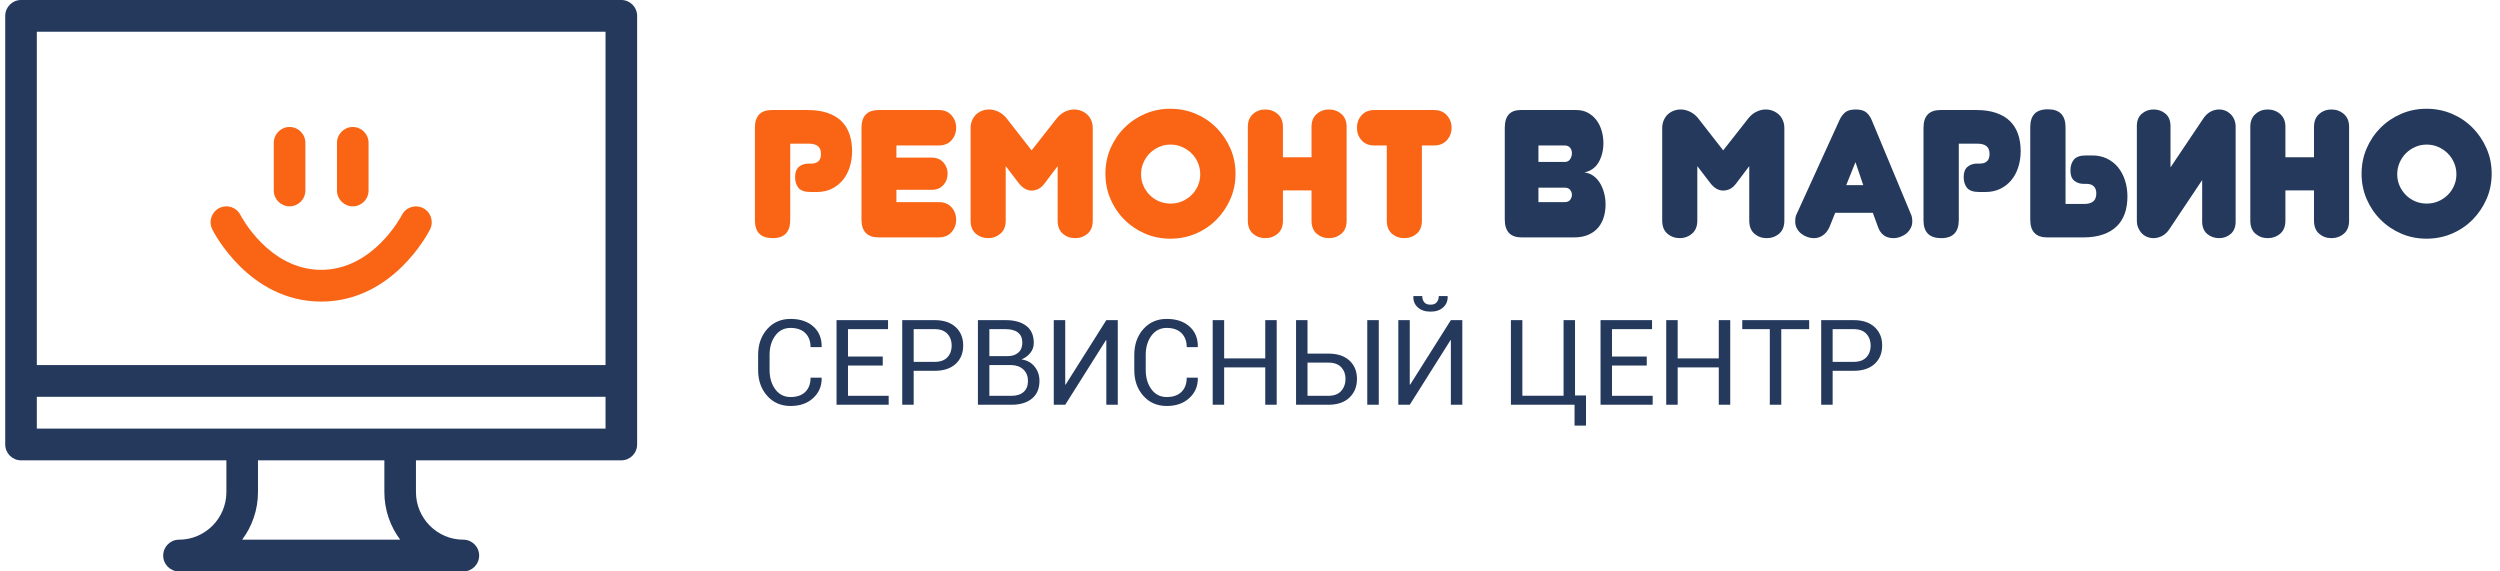 <?xml version="1.0" encoding="UTF-8"?>
<!DOCTYPE svg PUBLIC "-//W3C//DTD SVG 1.1//EN" "http://www.w3.org/Graphics/SVG/1.1/DTD/svg11.dtd">
<!-- Creator: CorelDRAW X8 -->
<svg xmlns="http://www.w3.org/2000/svg" xml:space="preserve" width="210px" height="48px" version="1.1" style="shape-rendering:geometricPrecision; text-rendering:geometricPrecision; image-rendering:optimizeQuality; fill-rule:evenodd; clip-rule:evenodd"
viewBox="0 0 21000000 4799758"
 xmlns:xlink="http://www.w3.org/1999/xlink">
 <defs>
  <style type="text/css">
   <![CDATA[
    .fil0 {fill:#24395C}
    .fil1 {fill:#F96514}
    .fil3 {fill:#24395C;fill-rule:nonzero}
    .fil2 {fill:#F96514;fill-rule:nonzero}
   ]]>
  </style>
 </defs>
 <g id="Слой_x0020_1">
  <g id="_2082995624240">
   <path id="СЕРВИСНЫЙ-ЦЕНТР" class="fil0" d="M6368244 3107907l0 -126465c0,-87572 25285,-159914 75894,-217061 50646,-57109 116146,-85683 196538,-85683 80429,0 144380,21393 191927,64215 47509,42785 70640,99517 69317,170157l-983 2910 -92259 0c0,-49777 -14665,-89160 -43957,-118149 -29291,-28952 -70640,-43466 -124045,-43466 -53708,0 -96493,21657 -128392,64971 -31900,43276 -47850,96984 -47850,161124l0 127447c0,64782 15950,118792 47850,162106 31899,43276 74684,64933 128392,64933 53405,0 94754,-14400 124045,-43201 29292,-28800 43957,-68599 43957,-119396l92259 0 983 2948c1323,66709 -22148,122534 -70300,167473 -48190,44901 -111838,67389 -190944,67389 -80392,0 -145892,-28497 -196538,-85456 -50609,-56958 -75894,-129223 -75894,-216796l0 0zm658667 291972l0 -710938 432648 0 0 75705 -336458 0 0 229949 292010 0 0 75705 -292010 0 0 254403 341825 0 0 75176 -438015 0zm551780 0l0 -710938 271978 0c75856,0 134855,19540 176997,58583 42143,39081 63233,90521 63233,154320 0,64442 -21090,116033 -63233,154774 -42142,38741 -101141,58130 -176997,58130l-175788 0 0 285131 -96190 0zm96190 -360345l175788 0c48190,0 84133,-12926 107907,-38816 23773,-25890 35641,-58508 35641,-97891 0,-39383 -11943,-72265 -35868,-98647 -23925,-26381 -59831,-39534 -107680,-39534l-175788 0 0 274888zm539572 360345l0 -710938 231915 0c74231,0 132323,16025 174314,48114 41991,32051 63005,80165 63005,144266 0,30615 -9449,58017 -28309,82282 -18898,24265 -43956,42747 -75213,55408 46564,6539 83415,26722 110590,60549 27175,33865 40782,73740 40782,119661 0,65085 -21166,114824 -63459,149142 -42332,34357 -99630,51516 -171895,51516l-281730 0zm96190 -75176l185540 0c43956,0 78048,-10847 102313,-32466 24227,-21657 36359,-52347 36359,-92071 0,-39383 -12359,-71094 -37115,-95207 -24719,-24076 -58092,-36927 -100083,-38552l-6350 0 -180664 0 0 258296zm0 -333509l155757 0c35792,0 64933,-9827 87383,-29557 22489,-19691 33714,-47093 33714,-82243 0,-38439 -12132,-67163 -36397,-86212 -24227,-19049 -59150,-28536 -104732,-28536l-135725 0 0 226548zm541009 408685l0 -710938 96190 0 0 541500 2948 982 342278 -542482 96190 0 0 710938 -96190 0 0 -541991 -2948 -983 -342278 542974 -96190 0zm676279 -291972l0 -126465c0,-87572 25323,-159914 75932,-217061 50608,-57109 116146,-85683 196538,-85683 80391,0 144379,21393 191889,64215 47547,42785 70640,99517 69355,170157l-983 2910 -92297 0c0,-49777 -14627,-89160 -43957,-118149 -29291,-28952 -70640,-43466 -124007,-43466 -53708,0 -96531,21657 -128430,64971 -31900,43276 -47850,96984 -47850,161124l0 127447c0,64782 15950,118792 47850,162106 31899,43276 74722,64933 128430,64933 53367,0 94716,-14400 124007,-43201 29330,-28800 43957,-68599 43957,-119396l92297 0 983 2948c1285,66709 -22148,122534 -70338,167473 -48152,44901 -111800,67389 -190906,67389 -80392,0 -145930,-28497 -196538,-85456 -50609,-56958 -75932,-129223 -75932,-216796l0 0zm658704 291972l0 -710938 96191 0 0 321302 345226 0 0 -321302 96190 0 0 710938 -96190 0 0 -313969 -345226 0 0 313969 -96191 0zm700205 0l0 -710938 96190 0 0 281276 175296 0c75856,0 134856,19427 176998,58319 42180,38929 63232,90445 63232,154547 0,64479 -21165,116713 -63459,156739 -42331,40063 -101255,60057 -176771,60057l-271486 0zm96190 -75176l175296 0c47850,0 83831,-13757 107907,-41273 24076,-27515 36133,-61267 36133,-101330 0,-38741 -11943,-71094 -35868,-97135 -23925,-26079 -59982,-39081 -108172,-39081l-175296 0 0 278819zm501965 75176l0 -710938 96682 0 0 710938 -96682 0zm260753 0l0 -710938 96190 0 0 541500 2910 982 342317 -542482 96190 0 0 710938 -96190 0 0 -541991 -2949 -983 -342278 542974 -96190 0zm126465 -910159l982 -2911 73702 0c0,21468 5556,38892 16630,52234 11036,13342 28649,20032 52725,20032 23434,0 40857,-6766 52234,-20297 11414,-13493 17084,-30841 17084,-51969l73739 0 983 2911c1285,37758 -11226,68523 -37607,92297 -26344,23773 -61834,35641 -106433,35641 -44939,0 -80580,-11868 -106924,-35641 -26381,-23774 -38741,-54539 -37115,-92297l0 0zm819336 910159l0 -710938 96190 0 0 635271 346209 0 0 -635271 96190 0 0 632814 92260 0 0 253421 -96190 0 0 -175297 -534659 0zm752929 0l0 -710938 432648 0 0 75705 -336458 0 0 229949 292010 0 0 75705 -292010 0 0 254403 341825 0 0 75176 -438015 0zm551780 0l0 -710938 96190 0 0 321302 345227 0 0 -321302 96190 0 0 710938 -96190 0 0 -313969 -345227 0 0 313969 -96190 0zm638673 -635233l0 -75705 562023 0 0 75705 -234372 0 0 635233 -96190 0 0 -635233 -231461 0zm663089 635233l0 -710938 271978 0c75856,0 134855,19540 176997,58583 42180,39081 63233,90521 63233,154320 0,64442 -21053,116033 -63233,154774 -42142,38741 -101141,58130 -176997,58130l-175788 0 0 285131 -96190 0zm96190 -360345l175788 0c48189,0 84171,-12926 107907,-38816 23773,-25890 35641,-58508 35641,-97891 0,-39383 -11943,-72265 -35868,-98647 -23925,-26381 -59831,-39534 -107680,-39534l-175788 0 0 274888z"/>
   <g id="noun_128895_cc-copy">
    <path id="Shape" class="fil0" d="M5219140 -151l-5042596 0c-73324,0 -132701,59679 -132701,133343l0 3600046c0,73664 59377,133343 132701,133343l1725074 0 0 266649c0,220576 -178547,399992 -398103,399992 -73286,0 -132701,59680 -132701,133344 0,73664 59415,133343 132701,133343l2388616 0c73286,0 132701,-59679 132701,-133343 0,-73664 -59415,-133344 -132701,-133344 -219556,0 -398103,-179416 -398103,-399992l0 -266649 1725112 0c73286,0 132701,-59679 132701,-133343l0 -3600046c0,-73664 -59415,-133343 -132701,-133343l0 0zm-3185124 4533373c83453,-111497 133003,-250018 133003,-399992l0 -266649 1061608 0 0 266649c0,149974 49588,288495 133003,399992l-1327614 0 0 0zm3052423 -933328l-4777194 0 0 -266687 4777194 0 0 266687 0 0zm0 -533336l-4777194 0 0 -2800022 4777194 0 0 2800022 0 0z"/>
    <path id="Path" class="fil1" d="M2697823 2533222c605866,0 902563,-582243 914884,-607037 32693,-65727 6236,-145514 -59075,-178509 -65235,-33147 -144947,-6615 -178093,58848 -2306,4611 -237622,460012 -677716,460012 -440094,0 -675372,-455401 -677489,-459634 -32807,-65841 -112442,-92411 -178056,-59604 -65500,32957 -92070,113009 -59339,178887 12321,24794 309018,607037 914884,607037zm265402 -800022c73323,0 132701,-59680 132701,-133344l0 -399992c0,-73664 -59378,-133343 -132701,-133343 -73286,0 -132701,59679 -132701,133343l0 399992c0,73664 59415,133344 132701,133344zm-530804 0c73324,0 132701,-59680 132701,-133344l0 -399992c0,-73664 -59377,-133343 -132701,-133343 -73286,0 -132701,59679 -132701,133343l0 399992c0,73664 59415,133344 132701,133344z"/>
   </g>
  </g>
  <path class="fil2" d="M6637690 1848250c0,101330 -49135,152015 -147441,152015 -99290,0 -148953,-49664 -148953,-148953l0 -778253c0,-99289 47622,-148953 142868,-148953l300967 0c63837,0 119321,8088 166453,24303 47093,16214 85872,39270 116259,69166 30388,29896 52952,66143 67655,108701 14665,42558 22035,90180 22035,142868 0,48643 -6841,93998 -20523,136026 -13682,42067 -33185,78275 -58508,108701 -25361,30388 -56240,54464 -92751,72190 -36473,17726 -78010,26608 -124613,26608l-51704 0c-48643,0 -82584,-11414 -101822,-34205 -19238,-22791 -28876,-53443 -28876,-91957 0,-38514 10621,-66899 31900,-85116 21279,-18255 48152,-27364 80580,-27364l24303 0c25361,0 45090,-6577 59301,-19767 14174,-13153 21279,-33450 21279,-60814 0,-30388 -8617,-52422 -25852,-66105 -17235,-13682 -41537,-20523 -72946,-20523l-159611 0 0 641432z"/>
  <path id="1" class="fil2" d="M7382455 1994179c-97248,0 -145891,-49663 -145891,-148953l0 -772167c0,-99289 48643,-148953 145891,-148953l501625 0c46603,0 82811,14703 108663,44070 25853,29405 38779,64366 38779,104883 0,40555 -12926,75478 -38779,104883 -25852,29405 -62060,44070 -108663,44070l-354184 0 0 101860 294883 0c42558,0 75743,13417 99554,40252 23811,26873 35717,58546 35717,95019 0,36473 -11906,68146 -35717,94981 -23811,26872 -56996,40290 -99554,40290l-294883 0 0 103371 354184 0c46603,0 82811,14438 108663,43314 25853,28876 38779,63573 38779,104127 0,40517 -12926,75479 -38779,104884 -25852,29367 -62060,44069 -108663,44069l-501625 0z"/>
  <path id="2" class="fil2" d="M8665356 1600499c-39534,0 -75515,-20788 -107944,-62325l-109419 -142868 0 457517c0,47623 -14703,84096 -44108,109419 -29367,25361 -63307,38023 -101821,38023 -40517,0 -75478,-12435 -104884,-37229 -29367,-24832 -44069,-61570 -44069,-110213l0 -776702c0,-24341 4308,-46376 12926,-66143 8617,-19767 19994,-36208 34205,-49399 14173,-13153 30652,-23320 49399,-30388 18747,-7105 38249,-10658 58508,-10658 26343,0 52687,6350 79031,19011 26343,12662 49134,31144 68410,55484l209766 269030 211279 -269030c19238,-24340 41802,-42822 67616,-55484 25853,-12661 51932,-19011 78275,-19011 20297,0 39799,3553 58546,10658 18747,7068 35452,17235 50155,30388 14702,13191 26343,29632 34961,49399 8617,19767 12926,41802 12926,66143l0 776702c0,48643 -14702,85381 -44108,110213 -29367,24794 -64328,37229 -104883,37229 -39496,0 -73702,-12435 -102577,-37229 -28876,-24832 -43314,-61570 -43314,-110213l0 -457517 -107945 142868c-17197,23320 -34961,39534 -53179,48643 -18255,9109 -37493,13682 -57752,13682z"/>
  <path id="3" class="fil2" d="M9285509 1459143c0,-76007 14174,-146950 42558,-212790 28385,-65878 67390,-123630 117054,-173294 49625,-49663 107415,-88669 173255,-117053 65878,-28347 136821,-42558 212828,-42558 75970,0 147177,14211 213546,42558 66370,28384 124121,67390 173294,117053 49134,49664 88139,107416 117015,173294 28876,65840 43314,136783 43314,212790 0,76007 -14438,146950 -43314,212790 -28876,65878 -67881,123630 -117015,173293 -49173,49664 -106924,88669 -173294,117016 -66369,28385 -137576,42596 -213546,42596 -76007,0 -146950,-14211 -212828,-42596 -65840,-28347 -123630,-67352 -173255,-117016 -49664,-49663 -88669,-107415 -117054,-173293 -28384,-65840 -42558,-136783 -42558,-212790zm299456 4573c0,34432 6576,66596 19729,96493 13191,29896 30917,56013 53217,78275 22299,22299 48378,39799 78275,52460 29896,12662 62060,19011 96530,19011 34432,0 66634,-6349 96530,-19011 29859,-12661 56240,-30161 79031,-52460 22791,-22262 40782,-48379 53935,-78275 13191,-29897 19767,-62061 19767,-96493 0,-34470 -6576,-66898 -19767,-97286 -13153,-30426 -31144,-56769 -53935,-79031 -22791,-22300 -49172,-40026 -79031,-53217 -29896,-13190 -62098,-19767 -96530,-19767 -34470,0 -66634,6577 -96530,19767 -29897,13191 -55976,30917 -78275,53217 -22300,22262 -40026,48605 -53217,79031 -13153,30388 -19729,62816 -19729,97286z"/>
  <path id="4" class="fil2" d="M11311664 1852823c0,48643 -14703,85381 -44108,110213 -29367,24794 -64328,37229 -104883,37229 -39497,0 -73702,-12435 -102578,-37229 -28876,-24832 -43314,-61570 -43314,-110213l0 -253836 -240154 0 0 253836c0,48643 -14702,85381 -44108,110213 -29367,24794 -64328,37229 -104883,37229 -39496,0 -73701,-12435 -102577,-37229 -28876,-24832 -43314,-61570 -43314,-110213l0 -787361c0,-46602 14438,-82583 43314,-107907 28876,-25361 63081,-38022 102577,-38022 40555,0 75516,12661 104883,38022 29406,25324 44108,61305 44108,107907l0 255348 240154 0 0 -255348c0,-46602 14438,-82583 43314,-107907 28876,-25361 63081,-38022 102578,-38022 40555,0 75516,12661 104883,38022 29405,25324 44108,61305 44108,107907l0 787361z"/>
  <path id="5" class="fil2" d="M11943949 1852823c0,48643 -14703,85381 -44070,110213 -29405,24794 -64366,37229 -104883,37229 -39535,0 -73740,-12435 -102616,-37229 -28876,-24832 -43314,-61570 -43314,-110213l0 -630811 -103371 0c-46602,0 -82810,-14665 -108663,-44070 -25852,-29405 -38778,-64328 -38778,-104883 0,-40517 12926,-75478 38778,-104883 25853,-29367 62061,-44070 108663,-44070l498564 0c46640,0 83113,14703 109456,44070 26344,29405 39497,64366 39497,104883 0,40555 -13153,75478 -39497,104883 -26343,29405 -62816,44070 -109456,44070l-100310 0 0 630811z"/>
  <path id="6" class="fil3" d="M12922859 1222012l0 138333 220387 0c20296,0 35490,-7597 45619,-22791 10130,-15194 15194,-32429 15194,-51705 0,-16214 -4800,-30879 -14438,-44070 -9638,-13152 -25096,-19767 -46375,-19767l-220387 0zm0 354184l0 121589 220387 0c21279,0 36737,-6576 46375,-19767 9638,-13153 14438,-26835 14438,-41046 0,-15194 -4800,-29141 -14438,-41802 -9638,-12662 -25096,-18974 -46375,-18974l-220387 0zm-282712 -503137c0,-99289 44599,-148953 133759,-148953l466626 0c37494,0 70451,7862 98798,23547 28385,15723 52196,36473 71434,62325 19276,25852 33714,55484 43352,88933 9600,33450 14438,67390 14438,101822 0,60814 -12926,114257 -38779,160368 -25852,46110 -66104,75251 -120833,87383 27365,3062 51932,12171 73702,27365 21808,15231 40290,34961 55484,59301 15194,24303 27100,52196 35717,83604 8618,31409 12926,64329 12926,98798 0,37494 -5064,72946 -15193,106395 -10130,33450 -25853,62817 -47132,88140 -21279,25361 -48870,45355 -82810,60058 -33979,14702 -74231,22034 -120871,22034l-439262 0c-94225,0 -141356,-50155 -141356,-150464l0 -770656z"/>
  <path id="7" class="fil3" d="M14474790 1600499c-39534,0 -75516,-20788 -107944,-62325l-109419 -142868 0 457517c0,47623 -14703,84096 -44108,109419 -29367,25361 -63308,38023 -101822,38023 -40517,0 -75478,-12435 -104883,-37229 -29367,-24832 -44070,-61570 -44070,-110213l0 -776702c0,-24341 4309,-46376 12927,-66143 8617,-19767 19994,-36208 34205,-49399 14173,-13153 30652,-23320 49399,-30388 18746,-7105 38249,-10658 58508,-10658 26343,0 52687,6350 79031,19011 26343,12662 49134,31144 68410,55484l209766 269030 211278 -269030c19239,-24340 41803,-42822 67617,-55484 25852,-12661 51931,-19011 78275,-19011 20296,0 39799,3553 58546,10658 18746,7068 35452,17235 50155,30388 14702,13191 26343,29632 34961,49399 8617,19767 12926,41802 12926,66143l0 776702c0,48643 -14703,85381 -44108,110213 -29367,24794 -64328,37229 -104883,37229 -39497,0 -73702,-12435 -102578,-37229 -28876,-24832 -43314,-61570 -43314,-110213l0 -457517 -107944 142868c-17197,23320 -34961,39534 -53179,48643 -18255,9109 -37493,13682 -57752,13682z"/>
  <path id="8" class="fil3" d="M15508391 1554917l142868 0 -65349 -193060 -77519 193060zm223448 232557l-316161 0 -47132 117016c-14173,32429 -32920,56505 -56240,72228 -23320,15685 -47622,23547 -72946,23547 -20296,0 -39798,-3289 -58545,-9903 -18747,-6576 -35717,-15950 -50911,-28120 -15194,-12132 -27364,-26835 -36473,-44070 -9109,-17235 -13682,-36473 -13682,-57752 0,-26343 3553,-46111 10621,-59263l361781 -793447c12170,-26343 27855,-47622 47131,-63837 19238,-16214 49134,-24340 89651,-24340 38514,0 67655,8126 87422,24340 19729,16215 35188,37985 46338,65349l329843 791935c7106,14173 10658,33940 10658,59263 0,20259 -4573,39006 -13682,56240 -9146,17235 -21052,31938 -35717,44070 -14702,12170 -31672,21808 -50948,28876 -19238,7106 -38476,10659 -57752,10659 -64858,0 -108436,-31938 -130698,-95775l-42558 -117016z"/>
  <path id="9" class="fil3" d="M16453814 1848250c0,101330 -49135,152015 -147442,152015 -99289,0 -148953,-49664 -148953,-148953l0 -778253c0,-99289 47623,-148953 142868,-148953l300968 0c63837,0 119321,8088 166452,24303 47094,16214 85872,39270 116260,69166 30388,29896 52952,66143 67654,108701 14665,42558 22035,90180 22035,142868 0,48643 -6841,93998 -20523,136026 -13682,42067 -33184,78275 -58508,108701 -25361,30388 -56240,54464 -92750,72190 -36473,17726 -78011,26608 -124613,26608l-51705 0c-48643,0 -82583,-11414 -101821,-34205 -19238,-22791 -28876,-53443 -28876,-91957 0,-38514 10620,-66899 31899,-85116 21279,-18255 48152,-27364 80581,-27364l24303 0c25361,0 45090,-6577 59301,-19767 14174,-13153 21279,-33450 21279,-60814 0,-30388 -8617,-52422 -25852,-66105 -17235,-13682 -41538,-20523 -72946,-20523l-159611 0 0 641432z"/>
  <path id="10" class="fil3" d="M17350593 1712979l159612 0c31408,0 55711,-7106 72946,-21279 17235,-14173 25852,-36473 25852,-66861 0,-26381 -7106,-46375 -21279,-60057 -14211,-13682 -33941,-20523 -59302,-20523l-24302 0c-32429,0 -59302,-8882 -80581,-26608 -21279,-17727 -31899,-45847 -31899,-84361 0,-38513 9637,-69393 28876,-92712 19238,-23320 53178,-34962 101821,-34962l51705 0c46602,0 88140,8882 124612,26609 36511,17726 67390,42066 92751,72945 25323,30917 44826,67390 58508,109457 13682,42029 20523,87384 20523,136027 0,52687 -7370,100083 -22035,142112 -14702,42067 -37266,78048 -67654,107945 -30388,29896 -69166,52951 -116260,69166 -47131,16214 -102615,24302 -166452,24302l-300968 0c-95245,0 -142868,-49663 -142868,-148953l0 -778252c0,-48643 11906,-85607 35717,-110968 23811,-25323 61569,-37985 113236,-37985 98307,0 147441,50684 147441,152015l0 642943z"/>
  <path id="11" class="fil3" d="M18232179 1405926l276627 -411898c17235,-25323 37229,-44070 60058,-56240 22791,-12170 46867,-18255 72190,-18255 18255,0 35452,3288 51667,9902 16214,6577 30916,16215 44107,28876 13153,12662 23547,28120 31144,46338 7597,18255 11414,38514 11414,60813l0 794958c0,45582 -13682,80316 -41046,104128 -27364,23811 -59793,35717 -97286,35717 -39535,0 -73211,-11906 -101066,-35717 -27893,-23812 -41802,-58546 -41802,-104128l0 -348061 -275115 411898c-17235,26344 -37758,45620 -61570,57752 -23811,12170 -47887,18256 -72190,18256 -18255,0 -35754,-3289 -52460,-9903 -16706,-6576 -31408,-16214 -44070,-28876 -12662,-12661 -23055,-28120 -31181,-46337 -8089,-18256 -12133,-39006 -12133,-62326l0 -793446c0,-45582 13909,-80316 41802,-104127 27856,-23811 60549,-35717 98042,-35717 39497,0 73211,11906 101066,35717 27856,23811 41802,58545 41802,104127l0 346549z"/>
  <path id="12" class="fil3" d="M19732406 1852823c0,48643 -14702,85381 -44108,110213 -29367,24794 -64328,37229 -104883,37229 -39496,0 -73701,-12435 -102577,-37229 -28876,-24832 -43314,-61570 -43314,-110213l0 -253836 -240155 0 0 253836c0,48643 -14702,85381 -44107,110213 -29368,24794 -64329,37229 -104883,37229 -39497,0 -73702,-12435 -102578,-37229 -28876,-24832 -43314,-61570 -43314,-110213l0 -787361c0,-46602 14438,-82583 43314,-107907 28876,-25361 63081,-38022 102578,-38022 40554,0 75515,12661 104883,38022 29405,25324 44107,61305 44107,107907l0 255348 240155 0 0 -255348c0,-46602 14438,-82583 43314,-107907 28876,-25361 63081,-38022 102577,-38022 40555,0 75516,12661 104883,38022 29406,25324 44108,61305 44108,107907l0 787361z"/>
  <path id="13" class="fil3" d="M19837251 1459143c0,-76007 14174,-146950 42559,-212790 28384,-65878 67389,-123630 117053,-173294 49626,-49663 107415,-88669 173256,-117053 65878,-28347 136820,-42558 212828,-42558 75969,0 147176,14211 213546,42558 66369,28384 124121,67390 173293,117053 49135,49664 88140,107416 117016,173294 28876,65840 43314,136783 43314,212790 0,76007 -14438,146950 -43314,212790 -28876,65878 -67881,123630 -117016,173293 -49172,49664 -106924,88669 -173293,117016 -66370,28385 -137577,42596 -213546,42596 -76008,0 -146950,-14211 -212828,-42596 -65841,-28347 -123630,-67352 -173256,-117016 -49664,-49663 -88669,-107415 -117053,-173293 -28385,-65840 -42559,-136783 -42559,-212790zm299456 4573c0,34432 6577,66596 19730,96493 13190,29896 30917,56013 53216,78275 22300,22299 48379,39799 78275,52460 29896,12662 62061,19011 96530,19011 34432,0 66634,-6349 96531,-19011 29858,-12661 56240,-30161 79031,-52460 22790,-22262 40781,-48379 53934,-78275 13191,-29897 19767,-62061 19767,-96493 0,-34470 -6576,-66898 -19767,-97286 -13153,-30426 -31144,-56769 -53934,-79031 -22791,-22300 -49173,-40026 -79031,-53217 -29897,-13190 -62099,-19767 -96531,-19767 -34469,0 -66634,6577 -96530,19767 -29896,13191 -55975,30917 -78275,53217 -22299,22262 -40026,48605 -53216,79031 -13153,30388 -19730,62816 -19730,97286z"/>
 </g>
</svg>
